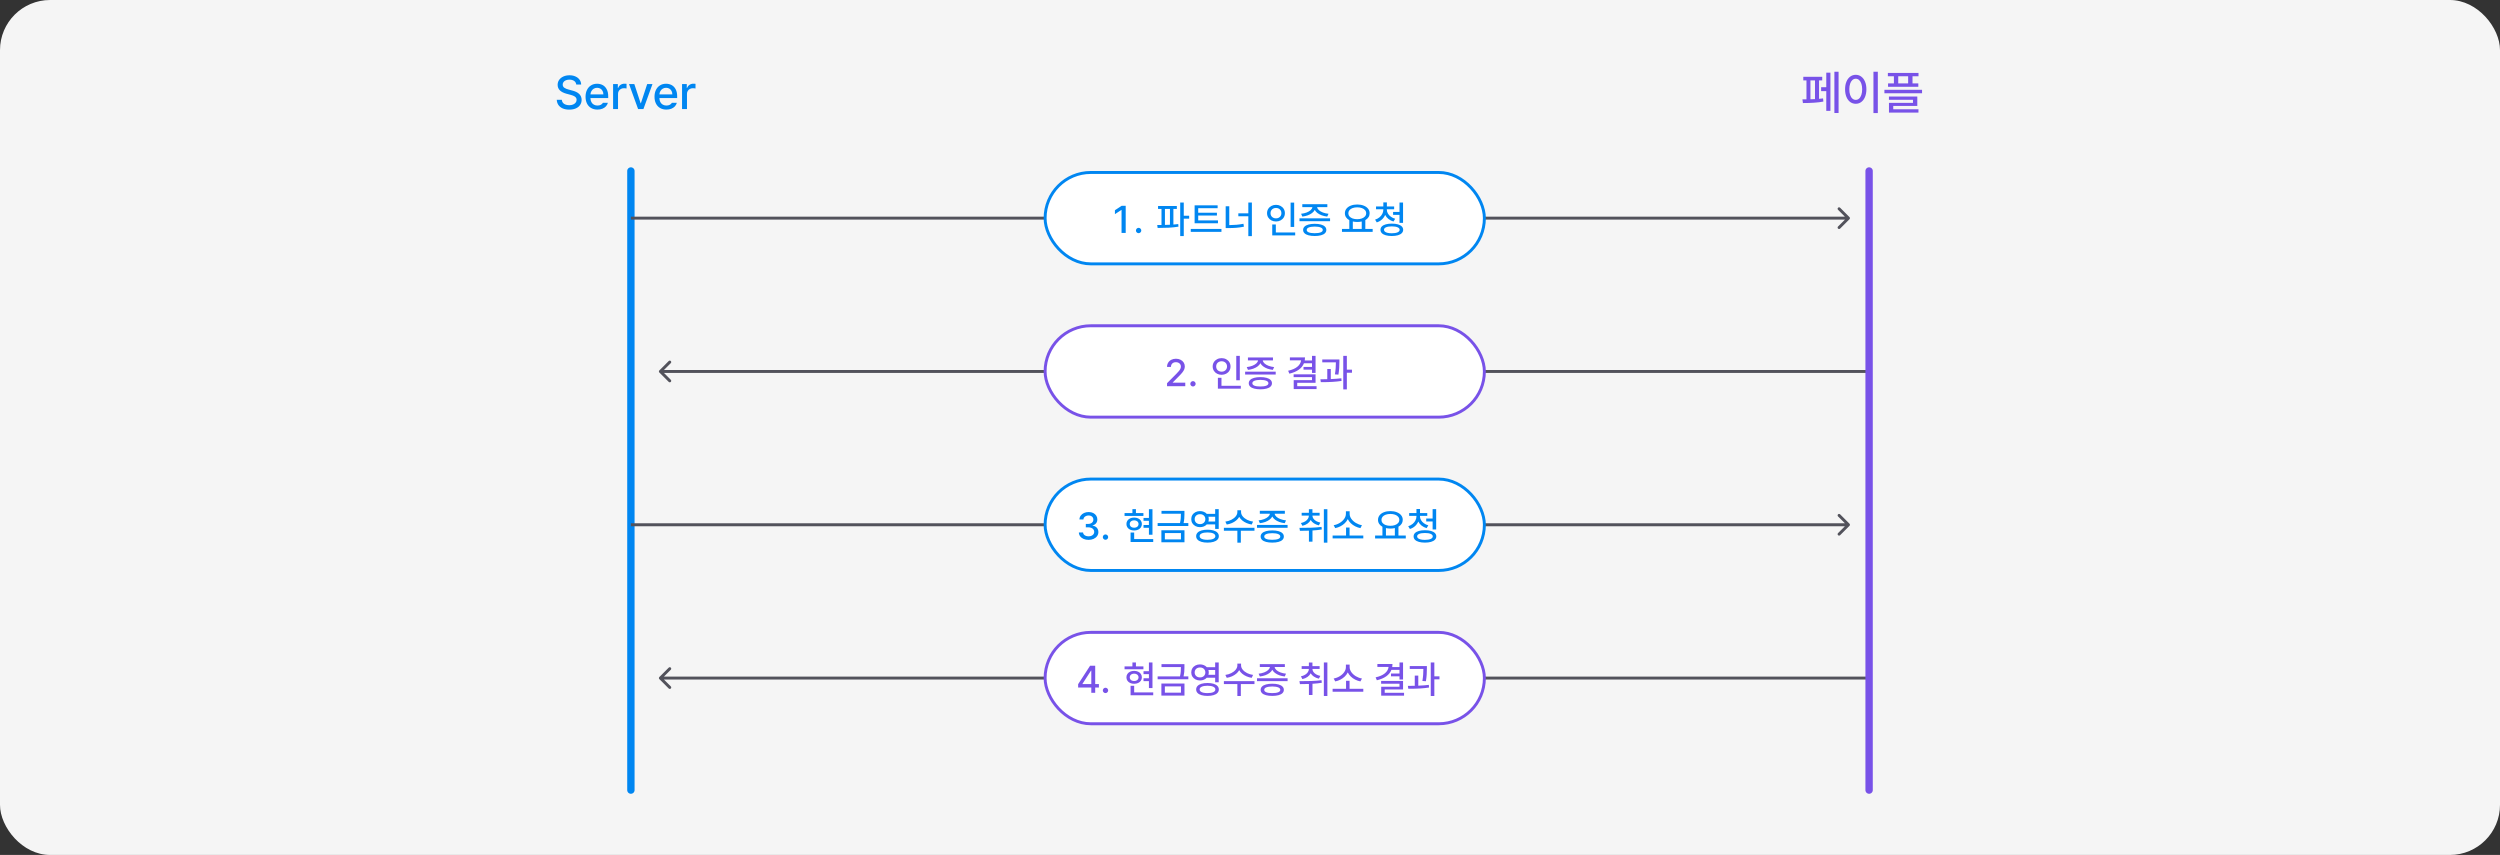 <svg width="848" height="290" viewBox="0 0 848 290" fill="none" xmlns="http://www.w3.org/2000/svg">
<rect x="0" y="0" width="848" height="290" fill="#333333" stroke="none"/>
<rect width="848" height="290" rx="17" fill="#F5F5F5"/>
<path d="M195.462 28.672C195.41 28.151 195.173 27.745 194.751 27.453C194.329 27.162 193.79 27.016 193.133 27.016C192.68 27.016 192.282 27.088 191.938 27.234C191.6 27.375 191.337 27.573 191.149 27.828C190.962 28.083 190.868 28.37 190.868 28.688C190.868 29.167 191.066 29.537 191.462 29.797C191.857 30.057 192.347 30.255 192.93 30.391L194.024 30.688C196.196 31.213 197.285 32.276 197.29 33.875C197.285 34.516 197.115 35.086 196.782 35.586C196.454 36.086 195.972 36.479 195.337 36.766C194.706 37.047 193.956 37.188 193.087 37.188C192.248 37.188 191.516 37.055 190.891 36.789C190.272 36.518 189.785 36.133 189.43 35.633C189.081 35.133 188.889 34.542 188.852 33.859H190.571C190.618 34.453 190.873 34.906 191.337 35.219C191.805 35.526 192.389 35.682 193.087 35.688C193.566 35.688 193.993 35.612 194.368 35.461C194.748 35.305 195.045 35.089 195.258 34.812C195.477 34.531 195.587 34.208 195.587 33.844C195.587 33.531 195.495 33.268 195.313 33.055C195.131 32.841 194.886 32.667 194.579 32.531C194.277 32.391 193.899 32.26 193.446 32.141L192.102 31.781C191.154 31.521 190.425 31.146 189.915 30.656C189.41 30.167 189.154 29.542 189.149 28.781C189.149 28.141 189.324 27.576 189.673 27.086C190.027 26.591 190.508 26.208 191.118 25.938C191.732 25.667 192.42 25.531 193.18 25.531C193.936 25.531 194.61 25.667 195.204 25.938C195.798 26.203 196.264 26.576 196.602 27.055C196.941 27.529 197.118 28.068 197.133 28.672H195.462ZM202.649 37.172C201.826 37.172 201.11 36.992 200.501 36.633C199.891 36.273 199.425 35.766 199.102 35.109C198.779 34.453 198.618 33.688 198.618 32.812C198.618 31.948 198.779 31.182 199.102 30.516C199.425 29.849 199.883 29.331 200.477 28.961C201.071 28.591 201.758 28.406 202.54 28.406C203.222 28.406 203.847 28.555 204.415 28.852C204.982 29.148 205.438 29.617 205.782 30.258C206.131 30.893 206.305 31.698 206.305 32.672V33.266H200.274C200.29 33.797 200.399 34.253 200.602 34.633C200.805 35.013 201.084 35.302 201.438 35.5C201.792 35.698 202.201 35.797 202.665 35.797C203.113 35.797 203.493 35.714 203.805 35.547C204.123 35.375 204.357 35.151 204.508 34.875H206.196C206.071 35.333 205.847 35.737 205.524 36.086C205.201 36.43 204.795 36.698 204.305 36.891C203.816 37.078 203.264 37.172 202.649 37.172ZM204.665 32.016C204.665 31.588 204.576 31.206 204.399 30.867C204.227 30.523 203.98 30.258 203.657 30.07C203.339 29.878 202.972 29.781 202.555 29.781C202.123 29.781 201.738 29.883 201.399 30.086C201.066 30.284 200.803 30.555 200.61 30.898C200.417 31.242 200.308 31.615 200.282 32.016H204.665ZM207.962 28.516H209.571V29.859H209.665C209.821 29.412 210.092 29.055 210.477 28.789C210.868 28.523 211.308 28.391 211.798 28.391C212.042 28.391 212.285 28.401 212.524 28.422V30.016C212.43 29.995 212.295 29.974 212.118 29.953C211.946 29.932 211.785 29.922 211.633 29.922C211.253 29.922 210.912 30.005 210.61 30.172C210.308 30.333 210.068 30.56 209.891 30.852C209.719 31.138 209.633 31.463 209.633 31.828V37H207.962V28.516ZM218.243 37H216.446L213.368 28.516H215.165L217.305 35.031H217.383L219.524 28.516H221.321L218.243 37ZM226.04 37.172C225.217 37.172 224.501 36.992 223.891 36.633C223.282 36.273 222.816 35.766 222.493 35.109C222.17 34.453 222.008 33.688 222.008 32.812C222.008 31.948 222.17 31.182 222.493 30.516C222.816 29.849 223.274 29.331 223.868 28.961C224.462 28.591 225.149 28.406 225.93 28.406C226.613 28.406 227.238 28.555 227.805 28.852C228.373 29.148 228.829 29.617 229.173 30.258C229.522 30.893 229.696 31.698 229.696 32.672V33.266H223.665C223.68 33.797 223.79 34.253 223.993 34.633C224.196 35.013 224.475 35.302 224.829 35.5C225.183 35.698 225.592 35.797 226.055 35.797C226.503 35.797 226.883 35.714 227.196 35.547C227.514 35.375 227.748 35.151 227.899 34.875H229.587C229.462 35.333 229.238 35.737 228.915 36.086C228.592 36.43 228.186 36.698 227.696 36.891C227.206 37.078 226.654 37.172 226.04 37.172ZM228.055 32.016C228.055 31.588 227.967 31.206 227.79 30.867C227.618 30.523 227.37 30.258 227.048 30.07C226.73 29.878 226.363 29.781 225.946 29.781C225.514 29.781 225.128 29.883 224.79 30.086C224.456 30.284 224.193 30.555 224.001 30.898C223.808 31.242 223.699 31.615 223.673 32.016H228.055ZM231.352 28.516H232.962V29.859H233.055C233.212 29.412 233.482 29.055 233.868 28.789C234.258 28.523 234.699 28.391 235.188 28.391C235.433 28.391 235.675 28.401 235.915 28.422V30.016C235.821 29.995 235.686 29.974 235.508 29.953C235.337 29.932 235.175 29.922 235.024 29.922C234.644 29.922 234.303 30.005 234.001 30.172C233.699 30.333 233.459 30.56 233.282 30.852C233.11 31.138 233.024 31.463 233.024 31.828V37H231.352V28.516Z" fill="#0086F1"/>
<path d="M623.646 38.328H622.224V24.328H623.646V38.328ZM611.38 33.703C611.964 33.703 612.422 33.7 612.755 33.695V27.266H611.677V26.047H618.099V27.266H617.021V33.523C617.412 33.492 617.865 33.443 618.38 33.375L618.49 34.453C616.797 34.786 614.485 34.953 611.552 34.953L611.38 33.703ZM614.099 33.672C614.448 33.667 614.964 33.648 615.646 33.617V27.266H614.099V33.672ZM617.724 29.578H619.474V24.641H620.88V37.609H619.474V30.906H617.724V29.578ZM636.958 38.359H635.474V24.328H636.958V38.359ZM625.849 30.281C625.849 29.302 626.003 28.443 626.31 27.703C626.617 26.958 627.044 26.385 627.591 25.984C628.143 25.578 628.771 25.375 629.474 25.375C630.167 25.375 630.787 25.578 631.333 25.984C631.88 26.385 632.307 26.958 632.615 27.703C632.927 28.443 633.083 29.302 633.083 30.281C633.083 31.271 632.927 32.138 632.615 32.883C632.307 33.628 631.88 34.2 631.333 34.602C630.787 35.003 630.167 35.203 629.474 35.203C628.771 35.203 628.143 35.003 627.591 34.602C627.044 34.2 626.617 33.628 626.31 32.883C626.003 32.138 625.849 31.271 625.849 30.281ZM627.287 30.281C627.287 31.01 627.378 31.646 627.56 32.188C627.742 32.729 627.998 33.146 628.326 33.438C628.659 33.729 629.042 33.875 629.474 33.875C629.901 33.875 630.279 33.729 630.607 33.438C630.935 33.146 631.19 32.729 631.373 32.188C631.555 31.646 631.646 31.01 631.646 30.281C631.646 29.562 631.555 28.935 631.373 28.398C631.19 27.857 630.935 27.44 630.607 27.148C630.279 26.852 629.901 26.703 629.474 26.703C629.042 26.703 628.659 26.852 628.326 27.148C627.998 27.44 627.742 27.857 627.56 28.398C627.378 28.935 627.287 29.562 627.287 30.281ZM650.755 25.875H648.724V28.297H650.693V29.438H640.427V28.297H642.412V25.875H640.365V24.75H650.755V25.875ZM639.193 30.469H651.958V31.641H639.193V30.469ZM640.724 32.734H650.349V35.938H642.193V37.062H650.74V38.188H640.74V34.891H648.88V33.844H640.724V32.734ZM647.24 28.297V25.875H643.88V28.297H647.24Z" fill="#7852E8"/>
<path d="M223.646 125.646C223.451 125.842 223.451 126.158 223.646 126.354L226.828 129.536C227.024 129.731 227.34 129.731 227.536 129.536C227.731 129.34 227.731 129.024 227.536 128.828L224.707 126L227.536 123.172C227.731 122.976 227.731 122.66 227.536 122.464C227.34 122.269 227.024 122.269 226.828 122.464L223.646 125.646ZM224 126.5L634 126.5L634 125.5L224 125.5L224 126.5Z" fill="#52525B"/>
<path d="M223.646 229.646C223.451 229.842 223.451 230.158 223.646 230.354L226.828 233.536C227.024 233.731 227.34 233.731 227.536 233.536C227.731 233.34 227.731 233.024 227.536 232.828L224.707 230L227.536 227.172C227.731 226.976 227.731 226.66 227.536 226.464C227.34 226.269 227.024 226.269 226.828 226.464L223.646 229.646ZM224 230.5L634 230.5L634 229.5L224 229.5L224 230.5Z" fill="#52525B"/>
<path d="M214 58L214 268" stroke="#0086F1" stroke-width="2.5" stroke-linecap="round"/>
<rect x="354.5" y="110.5" width="149" height="31" rx="15.5" fill="white" stroke="#7852E8"/>
<rect x="354.5" y="214.5" width="149" height="31" rx="15.5" fill="white" stroke="#7852E8"/>
<path d="M627.354 74.354C627.549 74.158 627.549 73.842 627.354 73.647L624.172 70.465C623.976 70.269 623.66 70.269 623.464 70.465C623.269 70.66 623.269 70.976 623.464 71.172L626.293 74L623.464 76.829C623.269 77.024 623.269 77.34 623.464 77.536C623.66 77.731 623.976 77.731 624.172 77.536L627.354 74.354ZM214 74.5L420.5 74.5L420.5 73.5L214 73.5L214 74.5ZM420.5 74.5L627 74.5L627 73.5L420.5 73.5L420.5 74.5Z" fill="#52525B"/>
<path d="M627.354 178.354C627.549 178.158 627.549 177.842 627.354 177.646L624.172 174.465C623.976 174.269 623.66 174.269 623.464 174.465C623.269 174.66 623.269 174.976 623.464 175.172L626.293 178L623.464 180.828C623.269 181.024 623.269 181.34 623.464 181.536C623.66 181.731 623.976 181.731 624.172 181.536L627.354 178.354ZM214 178.5L420.5 178.5L420.5 177.5L214 177.5L214 178.5ZM420.5 178.5L627 178.5L627 177.5L420.5 177.5L420.5 178.5Z" fill="#52525B"/>
<path d="M395.86 129.984L399.047 126.772C399.432 126.375 399.726 126.053 399.929 125.808C400.132 125.558 400.287 125.317 400.392 125.084C400.502 124.847 400.557 124.597 400.557 124.335C400.557 124.039 400.483 123.778 400.335 123.554C400.187 123.33 399.984 123.156 399.726 123.034C399.468 122.911 399.178 122.85 398.856 122.85C398.518 122.85 398.221 122.917 397.967 123.053C397.718 123.188 397.523 123.379 397.384 123.624C397.248 123.865 397.18 124.149 397.18 124.475H395.86C395.856 123.924 395.983 123.438 396.241 123.015C396.499 122.591 396.859 122.264 397.32 122.031C397.781 121.798 398.302 121.682 398.882 121.682C399.461 121.682 399.978 121.796 400.43 122.024C400.887 122.249 401.243 122.56 401.497 122.958C401.755 123.355 401.886 123.802 401.89 124.297C401.886 124.648 401.818 124.987 401.687 125.312C401.556 125.634 401.332 125.994 401.014 126.392C400.697 126.785 400.248 127.268 399.669 127.839L397.802 129.73V129.807H402.043V131H395.86V129.984ZM404.658 131.089C404.497 131.089 404.347 131.049 404.207 130.968C404.072 130.888 403.962 130.78 403.877 130.645C403.797 130.509 403.757 130.361 403.757 130.2C403.757 130.035 403.797 129.883 403.877 129.743C403.958 129.604 404.065 129.493 404.201 129.413C404.341 129.328 404.493 129.286 404.658 129.286C404.819 129.286 404.967 129.326 405.102 129.407C405.242 129.487 405.352 129.597 405.432 129.737C405.517 129.876 405.559 130.027 405.559 130.188C405.559 130.348 405.517 130.499 405.432 130.638C405.352 130.774 405.242 130.884 405.102 130.968C404.967 131.049 404.819 131.089 404.658 131.089ZM420.544 128.981H419.338V120.717H420.544V128.981ZM411.34 124.297C411.34 123.759 411.473 123.277 411.74 122.85C412.006 122.422 412.37 122.088 412.832 121.847C413.293 121.601 413.807 121.479 414.374 121.479C414.941 121.479 415.453 121.601 415.91 121.847C416.371 122.088 416.733 122.422 416.996 122.85C417.262 123.277 417.396 123.759 417.396 124.297C417.396 124.843 417.262 125.332 416.996 125.763C416.733 126.191 416.371 126.525 415.91 126.766C415.453 127.007 414.941 127.128 414.374 127.128C413.807 127.128 413.293 127.007 412.832 126.766C412.37 126.525 412.006 126.191 411.74 125.763C411.473 125.332 411.34 124.843 411.34 124.297ZM412.521 124.297C412.521 124.648 412.599 124.959 412.755 125.23C412.916 125.497 413.138 125.704 413.422 125.852C413.705 126 414.023 126.074 414.374 126.074C414.721 126.074 415.034 126 415.313 125.852C415.593 125.704 415.813 125.497 415.974 125.23C416.134 124.959 416.215 124.648 416.215 124.297C416.215 123.954 416.134 123.649 415.974 123.383C415.813 123.112 415.593 122.903 415.313 122.754C415.034 122.606 414.721 122.532 414.374 122.532C414.023 122.532 413.705 122.606 413.422 122.754C413.138 122.903 412.916 123.112 412.755 123.383C412.599 123.649 412.521 123.954 412.521 124.297ZM413.104 128.144H414.323V130.86H420.887V131.838H413.104V128.144ZM432.719 127.039H422.347V126.062H432.719V127.039ZM422.893 124.513C423.574 124.441 424.198 124.297 424.765 124.081C425.332 123.861 425.789 123.592 426.136 123.275C426.483 122.958 426.678 122.617 426.72 122.253H423.299V121.263H431.792V122.253H428.333C428.379 122.617 428.574 122.958 428.917 123.275C429.264 123.592 429.721 123.861 430.288 124.081C430.859 124.297 431.492 124.441 432.186 124.513L431.754 125.465C431.094 125.389 430.48 125.249 429.913 125.046C429.35 124.839 428.864 124.578 428.453 124.265C428.043 123.952 427.736 123.599 427.533 123.205C427.325 123.599 427.016 123.952 426.606 124.265C426.195 124.578 425.707 124.839 425.14 125.046C424.577 125.249 423.967 125.389 423.312 125.465L422.893 124.513ZM423.578 129.997C423.578 129.561 423.735 129.187 424.048 128.874C424.361 128.56 424.814 128.323 425.406 128.163C425.999 127.998 426.705 127.915 427.526 127.915C428.339 127.915 429.039 127.998 429.627 128.163C430.216 128.323 430.666 128.56 430.979 128.874C431.293 129.187 431.449 129.561 431.449 129.997C431.449 130.433 431.293 130.805 430.979 131.114C430.666 131.423 430.216 131.656 429.627 131.812C429.043 131.973 428.343 132.054 427.526 132.054C426.705 132.054 425.999 131.973 425.406 131.812C424.814 131.656 424.361 131.423 424.048 131.114C423.735 130.805 423.578 130.433 423.578 129.997ZM424.797 129.997C424.793 130.353 425.023 130.625 425.489 130.816C425.958 131.006 426.623 131.102 427.482 131.102C428.362 131.102 429.041 131.008 429.52 130.822C430.002 130.632 430.243 130.357 430.243 129.997C430.243 129.633 430.006 129.354 429.532 129.159C429.062 128.965 428.394 128.863 427.526 128.854C426.65 128.863 425.975 128.965 425.501 129.159C425.028 129.354 424.793 129.633 424.797 129.997ZM446.239 126.493H445.033V125.401H442.151V124.462H445.033V123.23H442.291C441.944 124.102 441.352 124.832 440.514 125.42C439.68 126.009 438.626 126.451 437.353 126.747L436.934 125.757C438.279 125.461 439.322 125.008 440.063 124.398C440.808 123.789 441.231 123.061 441.333 122.215H437.53V121.225H442.659C442.659 121.589 442.627 121.94 442.564 122.278H445.033V120.704H446.239V126.493ZM438.8 126.976H446.239V129.857H440.019V131H446.582V131.965H438.825V128.943H445.033V127.928H438.8V126.976ZM454.326 122.621C454.322 123.379 454.301 124.09 454.263 124.754C454.225 125.418 454.136 126.193 453.996 127.077L452.803 126.988C452.934 126.18 453.021 125.454 453.063 124.811C453.105 124.168 453.129 123.531 453.133 122.9H448.512V121.923H454.326V122.621ZM447.877 128.651C448.914 128.643 449.692 128.632 450.213 128.62V125.173H451.406V128.582C452.849 128.522 454.043 128.431 454.986 128.309L455.05 129.21C453.319 129.489 451.15 129.629 448.543 129.629H448.017L447.877 128.651ZM455.634 120.704H456.853V125.401H458.592V126.43H456.853V132.079H455.634V120.704Z" fill="#7852E8"/>
<path d="M365.702 232.08L369.765 225.809H371.491V232.029H372.748V233.21H371.491V235H370.171V233.21H365.702V232.08ZM370.171 232.029V227.472H370.07L367.175 231.953V232.029H370.171ZM374.983 235.089C374.822 235.089 374.672 235.049 374.532 234.968C374.397 234.888 374.287 234.78 374.202 234.645C374.121 234.509 374.081 234.361 374.081 234.2C374.081 234.035 374.121 233.883 374.202 233.743C374.282 233.604 374.39 233.493 374.526 233.413C374.665 233.328 374.818 233.286 374.983 233.286C375.143 233.286 375.292 233.326 375.427 233.407C375.567 233.487 375.677 233.597 375.757 233.737C375.842 233.876 375.884 234.027 375.884 234.188C375.884 234.348 375.842 234.499 375.757 234.638C375.677 234.774 375.567 234.884 375.427 234.968C375.292 235.049 375.143 235.089 374.983 235.089ZM390.919 233.388H389.713V231.039H387.885V230.074H389.713V228.665H387.885V227.675H389.713V224.717H390.919V233.388ZM381.449 226.037H384.115V224.704H385.308V226.037H387.847V227.015H381.449V226.037ZM382.083 229.744C382.083 229.317 382.194 228.938 382.414 228.608C382.638 228.274 382.947 228.015 383.34 227.833C383.738 227.652 384.191 227.561 384.699 227.561C385.202 227.561 385.653 227.652 386.051 227.833C386.449 228.015 386.76 228.274 386.984 228.608C387.212 228.938 387.327 229.317 387.327 229.744C387.327 230.176 387.212 230.559 386.984 230.893C386.76 231.223 386.449 231.481 386.051 231.667C385.653 231.849 385.202 231.94 384.699 231.94C384.191 231.94 383.738 231.849 383.34 231.667C382.947 231.481 382.638 231.223 382.414 230.893C382.194 230.559 382.083 230.176 382.083 229.744ZM383.213 229.744C383.213 229.998 383.275 230.22 383.397 230.411C383.52 230.601 383.694 230.747 383.918 230.849C384.146 230.95 384.407 231.001 384.699 231.001C384.986 231.001 385.243 230.95 385.467 230.849C385.695 230.747 385.873 230.601 386 230.411C386.127 230.22 386.193 229.998 386.197 229.744C386.193 229.499 386.127 229.283 386 229.097C385.873 228.91 385.695 228.767 385.467 228.665C385.243 228.559 384.986 228.504 384.699 228.5C384.407 228.504 384.146 228.559 383.918 228.665C383.694 228.767 383.52 228.91 383.397 229.097C383.275 229.283 383.213 229.499 383.213 229.744ZM383.493 232.626H384.711V234.86H391.173V235.838H383.493V232.626ZM401.761 226.139V226.488C401.761 226.983 401.742 227.461 401.704 227.922C401.666 228.384 401.588 228.885 401.469 229.427H403.082V230.417H392.671V229.427H400.25C400.386 228.834 400.473 228.301 400.511 227.827C400.549 227.353 400.568 226.833 400.568 226.266H393.979V225.275H401.761V226.139ZM393.941 231.864H401.774V235.939H393.941V231.864ZM400.581 234.962V232.816H395.122V234.962H400.581ZM407.042 225.364C407.512 225.364 407.944 225.447 408.337 225.612C408.735 225.773 409.069 226.003 409.34 226.304H412.184V224.704H413.39V231.42H412.184V229.884H409.334C409.063 230.18 408.729 230.409 408.331 230.569C407.938 230.73 407.508 230.811 407.042 230.811C406.48 230.811 405.972 230.694 405.519 230.461C405.066 230.229 404.711 229.907 404.453 229.497C404.199 229.082 404.072 228.614 404.072 228.094C404.072 227.569 404.199 227.099 404.453 226.685C404.711 226.27 405.066 225.946 405.519 225.713C405.972 225.481 406.48 225.364 407.042 225.364ZM405.227 228.094C405.227 228.42 405.303 228.712 405.456 228.97C405.612 229.228 405.83 229.429 406.109 229.573C406.389 229.717 406.704 229.786 407.055 229.782C407.398 229.786 407.705 229.717 407.976 229.573C408.251 229.429 408.466 229.228 408.623 228.97C408.78 228.712 408.858 228.42 408.858 228.094C408.858 227.759 408.78 227.463 408.623 227.205C408.466 226.947 408.251 226.748 407.976 226.608C407.705 226.469 407.398 226.401 407.055 226.405C406.704 226.401 406.389 226.469 406.109 226.608C405.83 226.748 405.612 226.947 405.456 227.205C405.303 227.463 405.227 227.759 405.227 228.094ZM405.735 233.87C405.735 233.413 405.889 233.02 406.198 232.689C406.507 232.355 406.949 232.103 407.525 231.934C408.105 231.761 408.79 231.674 409.582 231.674C410.369 231.674 411.05 231.761 411.625 231.934C412.205 232.103 412.65 232.355 412.958 232.689C413.272 233.02 413.428 233.413 413.428 233.87C413.428 234.327 413.272 234.719 412.958 235.044C412.65 235.375 412.205 235.624 411.625 235.793C411.05 235.967 410.369 236.054 409.582 236.054C408.79 236.054 408.105 235.967 407.525 235.793C406.949 235.624 406.507 235.375 406.198 235.044C405.889 234.719 405.735 234.327 405.735 233.87ZM406.916 233.87C406.916 234.128 407.019 234.35 407.227 234.537C407.438 234.719 407.741 234.858 408.134 234.956C408.532 235.053 409.004 235.102 409.55 235.102C410.4 235.102 411.063 234.996 411.537 234.784C412.011 234.568 412.248 234.264 412.248 233.87C412.248 233.468 412.013 233.157 411.543 232.937C411.077 232.717 410.424 232.605 409.582 232.601C408.739 232.605 408.083 232.717 407.614 232.937C407.144 233.157 406.911 233.468 406.916 233.87ZM409.893 227.269C409.973 227.535 410.013 227.81 410.013 228.094C410.013 228.365 409.973 228.631 409.893 228.894H412.184V227.269H409.893ZM420.969 225.707C420.969 226.202 421.151 226.678 421.515 227.135C421.883 227.592 422.378 227.982 423 228.303C423.627 228.625 424.308 228.834 425.044 228.932L424.575 229.922C423.957 229.825 423.371 229.655 422.816 229.414C422.262 229.173 421.771 228.875 421.344 228.519C420.921 228.159 420.586 227.759 420.341 227.319C420.095 227.759 419.759 228.159 419.332 228.519C418.908 228.875 418.422 229.173 417.872 229.414C417.321 229.651 416.737 229.82 416.12 229.922L415.637 228.932C416.374 228.834 417.053 228.627 417.675 228.31C418.297 227.992 418.792 227.605 419.16 227.148C419.528 226.687 419.712 226.206 419.712 225.707V225.085H420.969V225.707ZM415.142 231.039H425.514V232.029H420.893V236.079H419.712V232.029H415.142V231.039ZM436.75 231.039H426.377V230.062H436.75V231.039ZM426.923 228.513C427.605 228.441 428.229 228.297 428.796 228.081C429.363 227.861 429.82 227.592 430.167 227.275C430.514 226.958 430.709 226.617 430.751 226.253H427.33V225.263H435.823V226.253H432.363C432.41 226.617 432.604 226.958 432.947 227.275C433.294 227.592 433.751 227.861 434.318 228.081C434.89 228.297 435.522 228.441 436.216 228.513L435.785 229.465C435.125 229.389 434.511 229.249 433.944 229.046C433.381 228.839 432.894 228.578 432.484 228.265C432.073 227.952 431.767 227.599 431.563 227.205C431.356 227.599 431.047 227.952 430.637 228.265C430.226 228.578 429.737 228.839 429.17 229.046C428.608 229.249 427.998 229.389 427.342 229.465L426.923 228.513ZM427.609 233.997C427.609 233.561 427.765 233.187 428.079 232.874C428.392 232.56 428.845 232.323 429.437 232.163C430.029 231.998 430.736 231.915 431.557 231.915C432.37 231.915 433.07 231.998 433.658 232.163C434.246 232.323 434.697 232.56 435.01 232.874C435.323 233.187 435.48 233.561 435.48 233.997C435.48 234.433 435.323 234.805 435.01 235.114C434.697 235.423 434.246 235.656 433.658 235.812C433.074 235.973 432.374 236.054 431.557 236.054C430.736 236.054 430.029 235.973 429.437 235.812C428.845 235.656 428.392 235.423 428.079 235.114C427.765 234.805 427.609 234.433 427.609 233.997ZM428.828 233.997C428.823 234.353 429.054 234.625 429.52 234.816C429.989 235.006 430.654 235.102 431.513 235.102C432.393 235.102 433.072 235.008 433.55 234.822C434.033 234.632 434.274 234.357 434.274 233.997C434.274 233.633 434.037 233.354 433.563 233.159C433.093 232.965 432.425 232.863 431.557 232.854C430.681 232.863 430.006 232.965 429.532 233.159C429.058 233.354 428.823 233.633 428.828 233.997ZM445.179 226.9C445.179 227.256 445.287 227.592 445.503 227.91C445.719 228.227 446.028 228.504 446.43 228.741C446.836 228.974 447.312 229.147 447.858 229.262L447.363 230.201C446.715 230.053 446.155 229.822 445.681 229.509C445.207 229.196 444.843 228.822 444.589 228.386C444.339 228.864 443.973 229.274 443.491 229.617C443.013 229.956 442.441 230.201 441.777 230.354L441.269 229.414C441.819 229.296 442.297 229.111 442.704 228.862C443.11 228.612 443.421 228.318 443.637 227.979C443.857 227.641 443.969 227.281 443.973 226.9H441.523V225.948H443.973V224.729H445.179V225.948H447.617V226.9H445.179ZM440.774 231.052C442.234 231.052 443.573 231.033 444.792 230.995C446.011 230.952 447.168 230.861 448.264 230.722L448.353 231.598C447.384 231.758 446.33 231.873 445.192 231.94V235.736H443.986V232.004C443.152 232.038 442.137 232.055 440.939 232.055L440.774 231.052ZM449.051 224.717H450.245V236.079H449.051V224.717ZM462.432 234.632H452.022V233.642H456.58V230.938H457.773V233.642H462.432V234.632ZM452.377 230.15C453.101 230.028 453.78 229.774 454.415 229.389C455.054 229.004 455.566 228.538 455.951 227.992C456.336 227.442 456.529 226.875 456.529 226.291V225.428H457.798V226.291C457.798 226.875 457.991 227.442 458.376 227.992C458.765 228.538 459.279 229.004 459.918 229.389C460.562 229.774 461.247 230.028 461.975 230.15L461.455 231.141C460.837 231.018 460.246 230.815 459.684 230.531C459.125 230.248 458.628 229.896 458.192 229.478C457.756 229.054 457.415 228.589 457.17 228.081C456.924 228.589 456.584 229.052 456.148 229.471C455.716 229.89 455.221 230.243 454.663 230.531C454.108 230.815 453.524 231.018 452.911 231.141L452.377 230.15ZM475.915 230.493H474.708V229.401H471.827V228.462H474.708V227.23H471.966C471.619 228.102 471.027 228.832 470.189 229.42C469.355 230.009 468.302 230.451 467.028 230.747L466.609 229.757C467.955 229.461 468.998 229.008 469.738 228.398C470.483 227.789 470.906 227.061 471.008 226.215H467.206V225.225H472.334C472.334 225.589 472.303 225.94 472.239 226.278H474.708V224.704H475.915V230.493ZM468.475 230.976H475.915V233.857H469.694V235H476.257V235.965H468.5V232.943H474.708V231.928H468.475V230.976ZM484.001 226.621C483.997 227.379 483.976 228.09 483.938 228.754C483.9 229.418 483.811 230.193 483.671 231.077L482.478 230.988C482.609 230.18 482.696 229.454 482.738 228.811C482.781 228.168 482.804 227.531 482.808 226.9H478.187V225.923H484.001V226.621ZM477.552 232.651C478.589 232.643 479.368 232.632 479.888 232.62V229.173H481.082V232.582C482.525 232.522 483.718 232.431 484.662 232.309L484.725 233.21C482.994 233.489 480.826 233.629 478.219 233.629H477.692L477.552 232.651ZM485.309 224.704H486.528V229.401H488.267V230.43H486.528V236.079H485.309V224.704Z" fill="#7852E8"/>
<path d="M634 58L634 268" stroke="#7852E8" stroke-width="2.5" stroke-linecap="round"/>
<rect x="354.5" y="58.5" width="149" height="31" rx="15.5" fill="white" stroke="#0086F1"/>
<rect x="354.5" y="162.5" width="149" height="31" rx="15.5" fill="white" stroke="#0086F1"/>
<path d="M381.838 79H380.429V71.205H380.378L378.182 72.64V71.307L380.467 69.809H381.838V79ZM386.218 79.089C386.057 79.089 385.907 79.049 385.767 78.968C385.632 78.888 385.522 78.78 385.437 78.644C385.357 78.509 385.317 78.361 385.317 78.2C385.317 78.035 385.357 77.883 385.437 77.743C385.518 77.603 385.626 77.493 385.761 77.413C385.901 77.329 386.053 77.286 386.218 77.286C386.379 77.286 386.527 77.326 386.662 77.407C386.802 77.487 386.912 77.597 386.992 77.737C387.077 77.876 387.119 78.027 387.119 78.188C387.119 78.348 387.077 78.499 386.992 78.638C386.912 78.774 386.802 78.884 386.662 78.968C386.527 79.049 386.379 79.089 386.218 79.089ZM399.184 70.862H398.016V76.163C398.638 76.112 399.188 76.059 399.667 76.004L399.73 76.88C398.672 77.058 397.565 77.176 396.41 77.235C395.255 77.29 394.009 77.32 392.671 77.324L392.532 76.321C392.819 76.321 393.302 76.317 393.979 76.309V70.862H392.811V69.872H399.184V70.862ZM395.147 76.29C395.714 76.277 396.281 76.258 396.848 76.232V70.862H395.147V76.29ZM400.327 68.704H401.533V73.186H403.361V74.176H401.533V80.079H400.327V68.704ZM413.136 75.725H405.214V69.644H413.022V70.621H406.433V72.157H412.781V73.109H406.433V74.76H413.136V75.725ZM403.907 77.654H414.317V78.644H403.907V77.654ZM424.638 80.105H423.432V73.363H420.042V72.373H423.432V68.704H424.638V80.105ZM415.751 69.961H416.97V76.359C417.859 76.347 418.688 76.306 419.458 76.239C420.229 76.171 421.003 76.059 421.782 75.902L421.934 76.893C421.062 77.07 420.205 77.195 419.363 77.267C418.525 77.335 417.626 77.367 416.666 77.362H415.751V69.961ZM438.984 76.981H437.778V68.717H438.984V76.981ZM429.78 72.297C429.78 71.759 429.913 71.277 430.18 70.85C430.446 70.422 430.81 70.088 431.271 69.847C431.733 69.601 432.247 69.478 432.814 69.478C433.381 69.478 433.893 69.601 434.35 69.847C434.811 70.088 435.173 70.422 435.436 70.85C435.702 71.277 435.835 71.759 435.835 72.297C435.835 72.843 435.702 73.332 435.436 73.763C435.173 74.191 434.811 74.525 434.35 74.766C433.893 75.007 433.381 75.128 432.814 75.128C432.247 75.128 431.733 75.007 431.271 74.766C430.81 74.525 430.446 74.191 430.18 73.763C429.913 73.332 429.78 72.843 429.78 72.297ZM430.96 72.297C430.96 72.648 431.039 72.959 431.195 73.23C431.356 73.497 431.578 73.704 431.862 73.852C432.145 74 432.463 74.074 432.814 74.074C433.161 74.074 433.474 74 433.753 73.852C434.033 73.704 434.253 73.497 434.414 73.23C434.574 72.959 434.655 72.648 434.655 72.297C434.655 71.954 434.574 71.649 434.414 71.383C434.253 71.112 434.033 70.903 433.753 70.754C433.474 70.606 433.161 70.532 432.814 70.532C432.463 70.532 432.145 70.606 431.862 70.754C431.578 70.903 431.356 71.112 431.195 71.383C431.039 71.649 430.96 71.954 430.96 72.297ZM431.544 76.144H432.763V78.86H439.327V79.838H431.544V76.144ZM451.159 75.039H440.787V74.061H451.159V75.039ZM441.333 72.513C442.014 72.441 442.638 72.297 443.205 72.081C443.772 71.861 444.229 71.592 444.576 71.275C444.923 70.957 445.118 70.617 445.16 70.253H441.739V69.263H450.232V70.253H446.772C446.819 70.617 447.014 70.957 447.356 71.275C447.703 71.592 448.16 71.861 448.728 72.081C449.299 72.297 449.931 72.441 450.625 72.513L450.194 73.465C449.534 73.389 448.92 73.249 448.353 73.046C447.79 72.838 447.304 72.578 446.893 72.265C446.483 71.952 446.176 71.599 445.973 71.205C445.765 71.599 445.456 71.952 445.046 72.265C444.635 72.578 444.147 72.838 443.58 73.046C443.017 73.249 442.407 73.389 441.751 73.465L441.333 72.513ZM442.018 77.997C442.018 77.561 442.175 77.187 442.488 76.874C442.801 76.56 443.254 76.323 443.846 76.163C444.439 75.998 445.145 75.915 445.966 75.915C446.779 75.915 447.479 75.998 448.067 76.163C448.656 76.323 449.106 76.56 449.419 76.874C449.733 77.187 449.889 77.561 449.889 77.997C449.889 78.433 449.733 78.805 449.419 79.114C449.106 79.423 448.656 79.656 448.067 79.812C447.483 79.973 446.783 80.054 445.966 80.054C445.145 80.054 444.439 79.973 443.846 79.812C443.254 79.656 442.801 79.423 442.488 79.114C442.175 78.805 442.018 78.433 442.018 77.997ZM443.237 77.997C443.233 78.353 443.463 78.626 443.929 78.816C444.398 79.006 445.063 79.102 445.922 79.102C446.802 79.102 447.481 79.008 447.959 78.822C448.442 78.632 448.683 78.357 448.683 77.997C448.683 77.633 448.446 77.354 447.972 77.159C447.502 76.965 446.834 76.863 445.966 76.855C445.09 76.863 444.415 76.965 443.941 77.159C443.467 77.354 443.233 77.633 443.237 77.997ZM465.606 78.657H455.196V77.654H457.684V74.684C457.206 74.421 456.836 74.089 456.573 73.687C456.311 73.285 456.182 72.834 456.186 72.335C456.186 71.747 456.364 71.228 456.719 70.78C457.075 70.331 457.57 69.984 458.205 69.739C458.844 69.489 459.567 69.364 460.375 69.364C461.184 69.364 461.907 69.489 462.546 69.739C463.185 69.984 463.683 70.331 464.038 70.78C464.398 71.228 464.578 71.747 464.578 72.335C464.578 72.83 464.451 73.276 464.197 73.674C463.943 74.068 463.583 74.396 463.118 74.658V77.654H465.606V78.657ZM457.354 72.335C457.354 72.737 457.481 73.09 457.735 73.395C457.989 73.7 458.344 73.937 458.801 74.106C459.258 74.271 459.783 74.353 460.375 74.353C460.964 74.353 461.486 74.269 461.943 74.1C462.405 73.93 462.764 73.695 463.022 73.395C463.281 73.09 463.41 72.737 463.41 72.335C463.41 71.933 463.281 71.582 463.022 71.281C462.764 70.977 462.405 70.742 461.943 70.577C461.486 70.412 460.964 70.329 460.375 70.329C459.783 70.329 459.258 70.412 458.801 70.577C458.344 70.742 457.989 70.977 457.735 71.281C457.481 71.582 457.354 71.933 457.354 72.335ZM461.899 77.654V75.128C461.425 75.238 460.917 75.293 460.375 75.293C459.842 75.293 459.343 75.238 458.877 75.128V77.654H461.899ZM470.417 71.129C470.417 71.573 470.534 72.001 470.767 72.411C470.999 72.822 471.329 73.183 471.757 73.497C472.184 73.81 472.681 74.045 473.249 74.201L472.677 75.141C472.026 74.954 471.456 74.669 470.97 74.284C470.483 73.894 470.109 73.433 469.846 72.9C469.592 73.497 469.222 74.017 468.735 74.461C468.249 74.901 467.671 75.225 467.002 75.433L466.431 74.506C466.998 74.324 467.491 74.061 467.91 73.719C468.333 73.376 468.657 72.98 468.881 72.532C469.11 72.083 469.224 71.616 469.224 71.129V70.989H466.749V70.024H469.224V68.653H470.43V70.024H472.893V70.989H470.417V71.129ZM468.259 77.946C468.259 77.506 468.412 77.13 468.716 76.816C469.025 76.503 469.467 76.264 470.043 76.099C470.623 75.934 471.31 75.852 472.106 75.852C472.897 75.852 473.581 75.934 474.156 76.099C474.736 76.264 475.18 76.503 475.489 76.816C475.798 77.13 475.953 77.506 475.953 77.946C475.953 78.391 475.796 78.769 475.483 79.082C475.174 79.4 474.732 79.641 474.156 79.806C473.581 79.971 472.897 80.054 472.106 80.054C471.315 80.054 470.629 79.971 470.049 79.806C469.47 79.641 469.025 79.4 468.716 79.082C468.412 78.765 468.259 78.386 468.259 77.946ZM469.453 77.946C469.453 78.192 469.556 78.403 469.764 78.581C469.975 78.755 470.28 78.89 470.678 78.987C471.076 79.08 471.552 79.127 472.106 79.127C472.94 79.123 473.589 79.017 474.055 78.81C474.52 78.602 474.755 78.314 474.759 77.946C474.755 77.578 474.52 77.295 474.055 77.096C473.593 76.893 472.944 76.791 472.106 76.791C471.268 76.791 470.614 76.893 470.145 77.096C469.679 77.295 469.448 77.578 469.453 77.946ZM472.538 71.891H474.708V68.704H475.915V75.598H474.708V72.881H472.538V71.891Z" fill="#0086F1"/>
<path d="M369.257 183.127C368.631 183.127 368.068 183.021 367.569 182.81C367.073 182.598 366.682 182.302 366.394 181.921C366.111 181.536 365.96 181.096 365.944 180.601H367.365C367.382 180.863 367.473 181.096 367.638 181.299C367.808 181.498 368.032 181.652 368.311 181.762C368.591 181.868 368.902 181.921 369.244 181.921C369.613 181.921 369.94 181.86 370.228 181.737C370.52 181.61 370.749 181.432 370.914 181.204C371.079 180.975 371.161 180.715 371.161 180.423C371.161 180.118 371.079 179.849 370.914 179.617C370.753 179.38 370.516 179.196 370.203 179.064C369.89 178.929 369.519 178.861 369.092 178.861H368.305V177.719H369.092C369.439 177.719 369.746 177.66 370.012 177.541C370.283 177.418 370.493 177.247 370.641 177.027C370.793 176.807 370.869 176.551 370.869 176.259C370.869 175.979 370.804 175.734 370.673 175.522C370.541 175.311 370.355 175.146 370.114 175.027C369.873 174.909 369.591 174.85 369.27 174.85C368.961 174.85 368.671 174.905 368.4 175.015C368.134 175.125 367.918 175.283 367.753 175.491C367.588 175.694 367.501 175.929 367.492 176.195H366.147C366.159 175.709 366.305 175.275 366.585 174.894C366.868 174.509 367.247 174.211 367.721 173.999C368.195 173.787 368.715 173.682 369.282 173.682C369.871 173.682 370.387 173.794 370.831 174.018C371.276 174.242 371.618 174.547 371.86 174.932C372.101 175.313 372.219 175.73 372.215 176.183C372.219 176.699 372.075 177.137 371.783 177.497C371.491 177.856 371.094 178.1 370.59 178.227V178.29C371.005 178.349 371.36 178.478 371.656 178.677C371.957 178.872 372.183 179.124 372.336 179.433C372.492 179.742 372.571 180.089 372.571 180.474C372.571 180.977 372.427 181.432 372.139 181.838C371.855 182.24 371.46 182.556 370.952 182.784C370.448 183.013 369.883 183.127 369.257 183.127ZM374.983 183.089C374.822 183.089 374.672 183.049 374.532 182.968C374.397 182.888 374.287 182.78 374.202 182.645C374.121 182.509 374.081 182.361 374.081 182.2C374.081 182.035 374.121 181.883 374.202 181.743C374.282 181.604 374.39 181.493 374.526 181.413C374.665 181.328 374.818 181.286 374.983 181.286C375.143 181.286 375.292 181.326 375.427 181.407C375.567 181.487 375.677 181.597 375.757 181.737C375.842 181.876 375.884 182.027 375.884 182.188C375.884 182.348 375.842 182.499 375.757 182.638C375.677 182.774 375.567 182.884 375.427 182.968C375.292 183.049 375.143 183.089 374.983 183.089ZM390.919 181.388H389.713V179.039H387.885V178.074H389.713V176.665H387.885V175.675H389.713V172.717H390.919V181.388ZM381.449 174.037H384.115V172.704H385.308V174.037H387.847V175.015H381.449V174.037ZM382.083 177.744C382.083 177.317 382.194 176.938 382.414 176.608C382.638 176.274 382.947 176.015 383.34 175.833C383.738 175.652 384.191 175.561 384.699 175.561C385.202 175.561 385.653 175.652 386.051 175.833C386.449 176.015 386.76 176.274 386.984 176.608C387.212 176.938 387.327 177.317 387.327 177.744C387.327 178.176 387.212 178.559 386.984 178.893C386.76 179.223 386.449 179.481 386.051 179.667C385.653 179.849 385.202 179.94 384.699 179.94C384.191 179.94 383.738 179.849 383.34 179.667C382.947 179.481 382.638 179.223 382.414 178.893C382.194 178.559 382.083 178.176 382.083 177.744ZM383.213 177.744C383.213 177.998 383.275 178.22 383.397 178.411C383.52 178.601 383.694 178.747 383.918 178.849C384.146 178.95 384.407 179.001 384.699 179.001C384.986 179.001 385.243 178.95 385.467 178.849C385.695 178.747 385.873 178.601 386 178.411C386.127 178.22 386.193 177.998 386.197 177.744C386.193 177.499 386.127 177.283 386 177.097C385.873 176.91 385.695 176.767 385.467 176.665C385.243 176.559 384.986 176.504 384.699 176.5C384.407 176.504 384.146 176.559 383.918 176.665C383.694 176.767 383.52 176.91 383.397 177.097C383.275 177.283 383.213 177.499 383.213 177.744ZM383.493 180.626H384.711V182.86H391.173V183.838H383.493V180.626ZM401.761 174.139V174.488C401.761 174.983 401.742 175.461 401.704 175.922C401.666 176.384 401.588 176.885 401.469 177.427H403.082V178.417H392.671V177.427H400.25C400.386 176.834 400.473 176.301 400.511 175.827C400.549 175.353 400.568 174.833 400.568 174.266H393.979V173.275H401.761V174.139ZM393.941 179.864H401.774V183.939H393.941V179.864ZM400.581 182.962V180.816H395.122V182.962H400.581ZM407.042 173.364C407.512 173.364 407.944 173.447 408.337 173.612C408.735 173.773 409.069 174.003 409.34 174.304H412.184V172.704H413.39V179.42H412.184V177.884H409.334C409.063 178.18 408.729 178.409 408.331 178.569C407.938 178.73 407.508 178.811 407.042 178.811C406.48 178.811 405.972 178.694 405.519 178.461C405.066 178.229 404.711 177.907 404.453 177.497C404.199 177.082 404.072 176.614 404.072 176.094C404.072 175.569 404.199 175.099 404.453 174.685C404.711 174.27 405.066 173.946 405.519 173.713C405.972 173.481 406.48 173.364 407.042 173.364ZM405.227 176.094C405.227 176.42 405.303 176.712 405.456 176.97C405.612 177.228 405.83 177.429 406.109 177.573C406.389 177.717 406.704 177.786 407.055 177.782C407.398 177.786 407.705 177.717 407.976 177.573C408.251 177.429 408.466 177.228 408.623 176.97C408.78 176.712 408.858 176.42 408.858 176.094C408.858 175.759 408.78 175.463 408.623 175.205C408.466 174.947 408.251 174.748 407.976 174.608C407.705 174.469 407.398 174.401 407.055 174.405C406.704 174.401 406.389 174.469 406.109 174.608C405.83 174.748 405.612 174.947 405.456 175.205C405.303 175.463 405.227 175.759 405.227 176.094ZM405.735 181.87C405.735 181.413 405.889 181.02 406.198 180.689C406.507 180.355 406.949 180.103 407.525 179.934C408.105 179.761 408.79 179.674 409.582 179.674C410.369 179.674 411.05 179.761 411.625 179.934C412.205 180.103 412.65 180.355 412.958 180.689C413.272 181.02 413.428 181.413 413.428 181.87C413.428 182.327 413.272 182.719 412.958 183.044C412.65 183.375 412.205 183.624 411.625 183.793C411.05 183.967 410.369 184.054 409.582 184.054C408.79 184.054 408.105 183.967 407.525 183.793C406.949 183.624 406.507 183.375 406.198 183.044C405.889 182.719 405.735 182.327 405.735 181.87ZM406.916 181.87C406.916 182.128 407.019 182.35 407.227 182.537C407.438 182.719 407.741 182.858 408.134 182.956C408.532 183.053 409.004 183.102 409.55 183.102C410.4 183.102 411.063 182.996 411.537 182.784C412.011 182.568 412.248 182.264 412.248 181.87C412.248 181.468 412.013 181.157 411.543 180.937C411.077 180.717 410.424 180.605 409.582 180.601C408.739 180.605 408.083 180.717 407.614 180.937C407.144 181.157 406.911 181.468 406.916 181.87ZM409.893 175.269C409.973 175.535 410.013 175.81 410.013 176.094C410.013 176.365 409.973 176.631 409.893 176.894H412.184V175.269H409.893ZM420.969 173.707C420.969 174.202 421.151 174.678 421.515 175.135C421.883 175.592 422.378 175.982 423 176.303C423.627 176.625 424.308 176.834 425.044 176.932L424.575 177.922C423.957 177.825 423.371 177.655 422.816 177.414C422.262 177.173 421.771 176.875 421.344 176.519C420.921 176.159 420.586 175.759 420.341 175.319C420.095 175.759 419.759 176.159 419.332 176.519C418.908 176.875 418.422 177.173 417.872 177.414C417.321 177.651 416.737 177.82 416.12 177.922L415.637 176.932C416.374 176.834 417.053 176.627 417.675 176.31C418.297 175.992 418.792 175.605 419.16 175.148C419.528 174.687 419.712 174.206 419.712 173.707V173.085H420.969V173.707ZM415.142 179.039H425.514V180.029H420.893V184.079H419.712V180.029H415.142V179.039ZM436.75 179.039H426.377V178.062H436.75V179.039ZM426.923 176.513C427.605 176.441 428.229 176.297 428.796 176.081C429.363 175.861 429.82 175.592 430.167 175.275C430.514 174.958 430.709 174.617 430.751 174.253H427.33V173.263H435.823V174.253H432.363C432.41 174.617 432.604 174.958 432.947 175.275C433.294 175.592 433.751 175.861 434.318 176.081C434.89 176.297 435.522 176.441 436.216 176.513L435.785 177.465C435.125 177.389 434.511 177.249 433.944 177.046C433.381 176.839 432.894 176.578 432.484 176.265C432.073 175.952 431.767 175.599 431.563 175.205C431.356 175.599 431.047 175.952 430.637 176.265C430.226 176.578 429.737 176.839 429.17 177.046C428.608 177.249 427.998 177.389 427.342 177.465L426.923 176.513ZM427.609 181.997C427.609 181.561 427.765 181.187 428.079 180.874C428.392 180.56 428.845 180.323 429.437 180.163C430.029 179.998 430.736 179.915 431.557 179.915C432.37 179.915 433.07 179.998 433.658 180.163C434.246 180.323 434.697 180.56 435.01 180.874C435.323 181.187 435.48 181.561 435.48 181.997C435.48 182.433 435.323 182.805 435.01 183.114C434.697 183.423 434.246 183.656 433.658 183.812C433.074 183.973 432.374 184.054 431.557 184.054C430.736 184.054 430.029 183.973 429.437 183.812C428.845 183.656 428.392 183.423 428.079 183.114C427.765 182.805 427.609 182.433 427.609 181.997ZM428.828 181.997C428.823 182.353 429.054 182.625 429.52 182.816C429.989 183.006 430.654 183.102 431.513 183.102C432.393 183.102 433.072 183.008 433.55 182.822C434.033 182.632 434.274 182.357 434.274 181.997C434.274 181.633 434.037 181.354 433.563 181.159C433.093 180.965 432.425 180.863 431.557 180.854C430.681 180.863 430.006 180.965 429.532 181.159C429.058 181.354 428.823 181.633 428.828 181.997ZM445.179 174.9C445.179 175.256 445.287 175.592 445.503 175.91C445.719 176.227 446.028 176.504 446.43 176.741C446.836 176.974 447.312 177.147 447.858 177.262L447.363 178.201C446.715 178.053 446.155 177.822 445.681 177.509C445.207 177.196 444.843 176.822 444.589 176.386C444.339 176.864 443.973 177.274 443.491 177.617C443.013 177.956 442.441 178.201 441.777 178.354L441.269 177.414C441.819 177.296 442.297 177.111 442.704 176.862C443.11 176.612 443.421 176.318 443.637 175.979C443.857 175.641 443.969 175.281 443.973 174.9H441.523V173.948H443.973V172.729H445.179V173.948H447.617V174.9H445.179ZM440.774 179.052C442.234 179.052 443.573 179.033 444.792 178.995C446.011 178.952 447.168 178.861 448.264 178.722L448.353 179.598C447.384 179.758 446.33 179.873 445.192 179.94V183.736H443.986V180.004C443.152 180.038 442.137 180.055 440.939 180.055L440.774 179.052ZM449.051 172.717H450.245V184.079H449.051V172.717ZM462.432 182.632H452.022V181.642H456.58V178.938H457.773V181.642H462.432V182.632ZM452.377 178.15C453.101 178.028 453.78 177.774 454.415 177.389C455.054 177.004 455.566 176.538 455.951 175.992C456.336 175.442 456.529 174.875 456.529 174.291V173.428H457.798V174.291C457.798 174.875 457.991 175.442 458.376 175.992C458.765 176.538 459.279 177.004 459.918 177.389C460.562 177.774 461.247 178.028 461.975 178.15L461.455 179.141C460.837 179.018 460.246 178.815 459.684 178.531C459.125 178.248 458.628 177.896 458.192 177.478C457.756 177.054 457.415 176.589 457.17 176.081C456.924 176.589 456.584 177.052 456.148 177.471C455.716 177.89 455.221 178.243 454.663 178.531C454.108 178.815 453.524 179.018 452.911 179.141L452.377 178.15ZM476.841 182.657H466.431V181.654H468.919V178.684C468.441 178.421 468.071 178.089 467.809 177.687C467.546 177.285 467.417 176.834 467.421 176.335C467.421 175.747 467.599 175.228 467.955 174.78C468.31 174.331 468.805 173.984 469.44 173.739C470.079 173.489 470.803 173.364 471.611 173.364C472.419 173.364 473.143 173.489 473.782 173.739C474.421 173.984 474.918 174.331 475.273 174.78C475.633 175.228 475.813 175.747 475.813 176.335C475.813 176.83 475.686 177.277 475.432 177.674C475.178 178.068 474.819 178.396 474.353 178.658V181.654H476.841V182.657ZM468.589 176.335C468.589 176.737 468.716 177.09 468.97 177.395C469.224 177.7 469.58 177.937 470.037 178.106C470.494 178.271 471.018 178.354 471.611 178.354C472.199 178.354 472.722 178.269 473.179 178.1C473.64 177.93 474 177.695 474.258 177.395C474.516 177.09 474.645 176.737 474.645 176.335C474.645 175.933 474.516 175.582 474.258 175.281C474 174.977 473.64 174.742 473.179 174.577C472.722 174.412 472.199 174.329 471.611 174.329C471.018 174.329 470.494 174.412 470.037 174.577C469.58 174.742 469.224 174.977 468.97 175.281C468.716 175.582 468.589 175.933 468.589 176.335ZM473.134 181.654V179.128C472.66 179.238 472.153 179.293 471.611 179.293C471.078 179.293 470.578 179.238 470.113 179.128V181.654H473.134ZM481.653 175.129C481.653 175.573 481.769 176.001 482.002 176.411C482.235 176.822 482.565 177.183 482.992 177.497C483.42 177.81 483.917 178.045 484.484 178.201L483.913 179.141C483.261 178.954 482.692 178.669 482.205 178.284C481.718 177.894 481.344 177.433 481.082 176.9C480.828 177.497 480.457 178.017 479.971 178.461C479.484 178.902 478.906 179.225 478.238 179.433L477.667 178.506C478.234 178.324 478.727 178.062 479.146 177.719C479.569 177.376 479.892 176.98 480.117 176.532C480.345 176.083 480.459 175.616 480.459 175.129V174.989H477.984V174.024H480.459V172.653H481.666V174.024H484.128V174.989H481.653V175.129ZM479.495 181.946C479.495 181.506 479.647 181.13 479.952 180.816C480.261 180.503 480.703 180.264 481.278 180.099C481.858 179.934 482.546 179.852 483.341 179.852C484.133 179.852 484.816 179.934 485.392 180.099C485.971 180.264 486.416 180.503 486.725 180.816C487.034 181.13 487.188 181.506 487.188 181.946C487.188 182.391 487.031 182.769 486.718 183.083C486.409 183.4 485.967 183.641 485.392 183.806C484.816 183.971 484.133 184.054 483.341 184.054C482.55 184.054 481.864 183.971 481.285 183.806C480.705 183.641 480.261 183.4 479.952 183.083C479.647 182.765 479.495 182.386 479.495 181.946ZM480.688 181.946C480.688 182.192 480.792 182.403 480.999 182.581C481.211 182.755 481.515 182.89 481.913 182.987C482.311 183.08 482.787 183.127 483.341 183.127C484.175 183.123 484.825 183.017 485.29 182.81C485.756 182.602 485.99 182.314 485.995 181.946C485.99 181.578 485.756 181.295 485.29 181.096C484.829 180.893 484.179 180.791 483.341 180.791C482.503 180.791 481.85 180.893 481.38 181.096C480.914 181.295 480.684 181.578 480.688 181.946ZM483.773 175.891H485.944V172.704H487.15V179.598H485.944V176.881H483.773V175.891Z" fill="#0086F1"/>
</svg>
